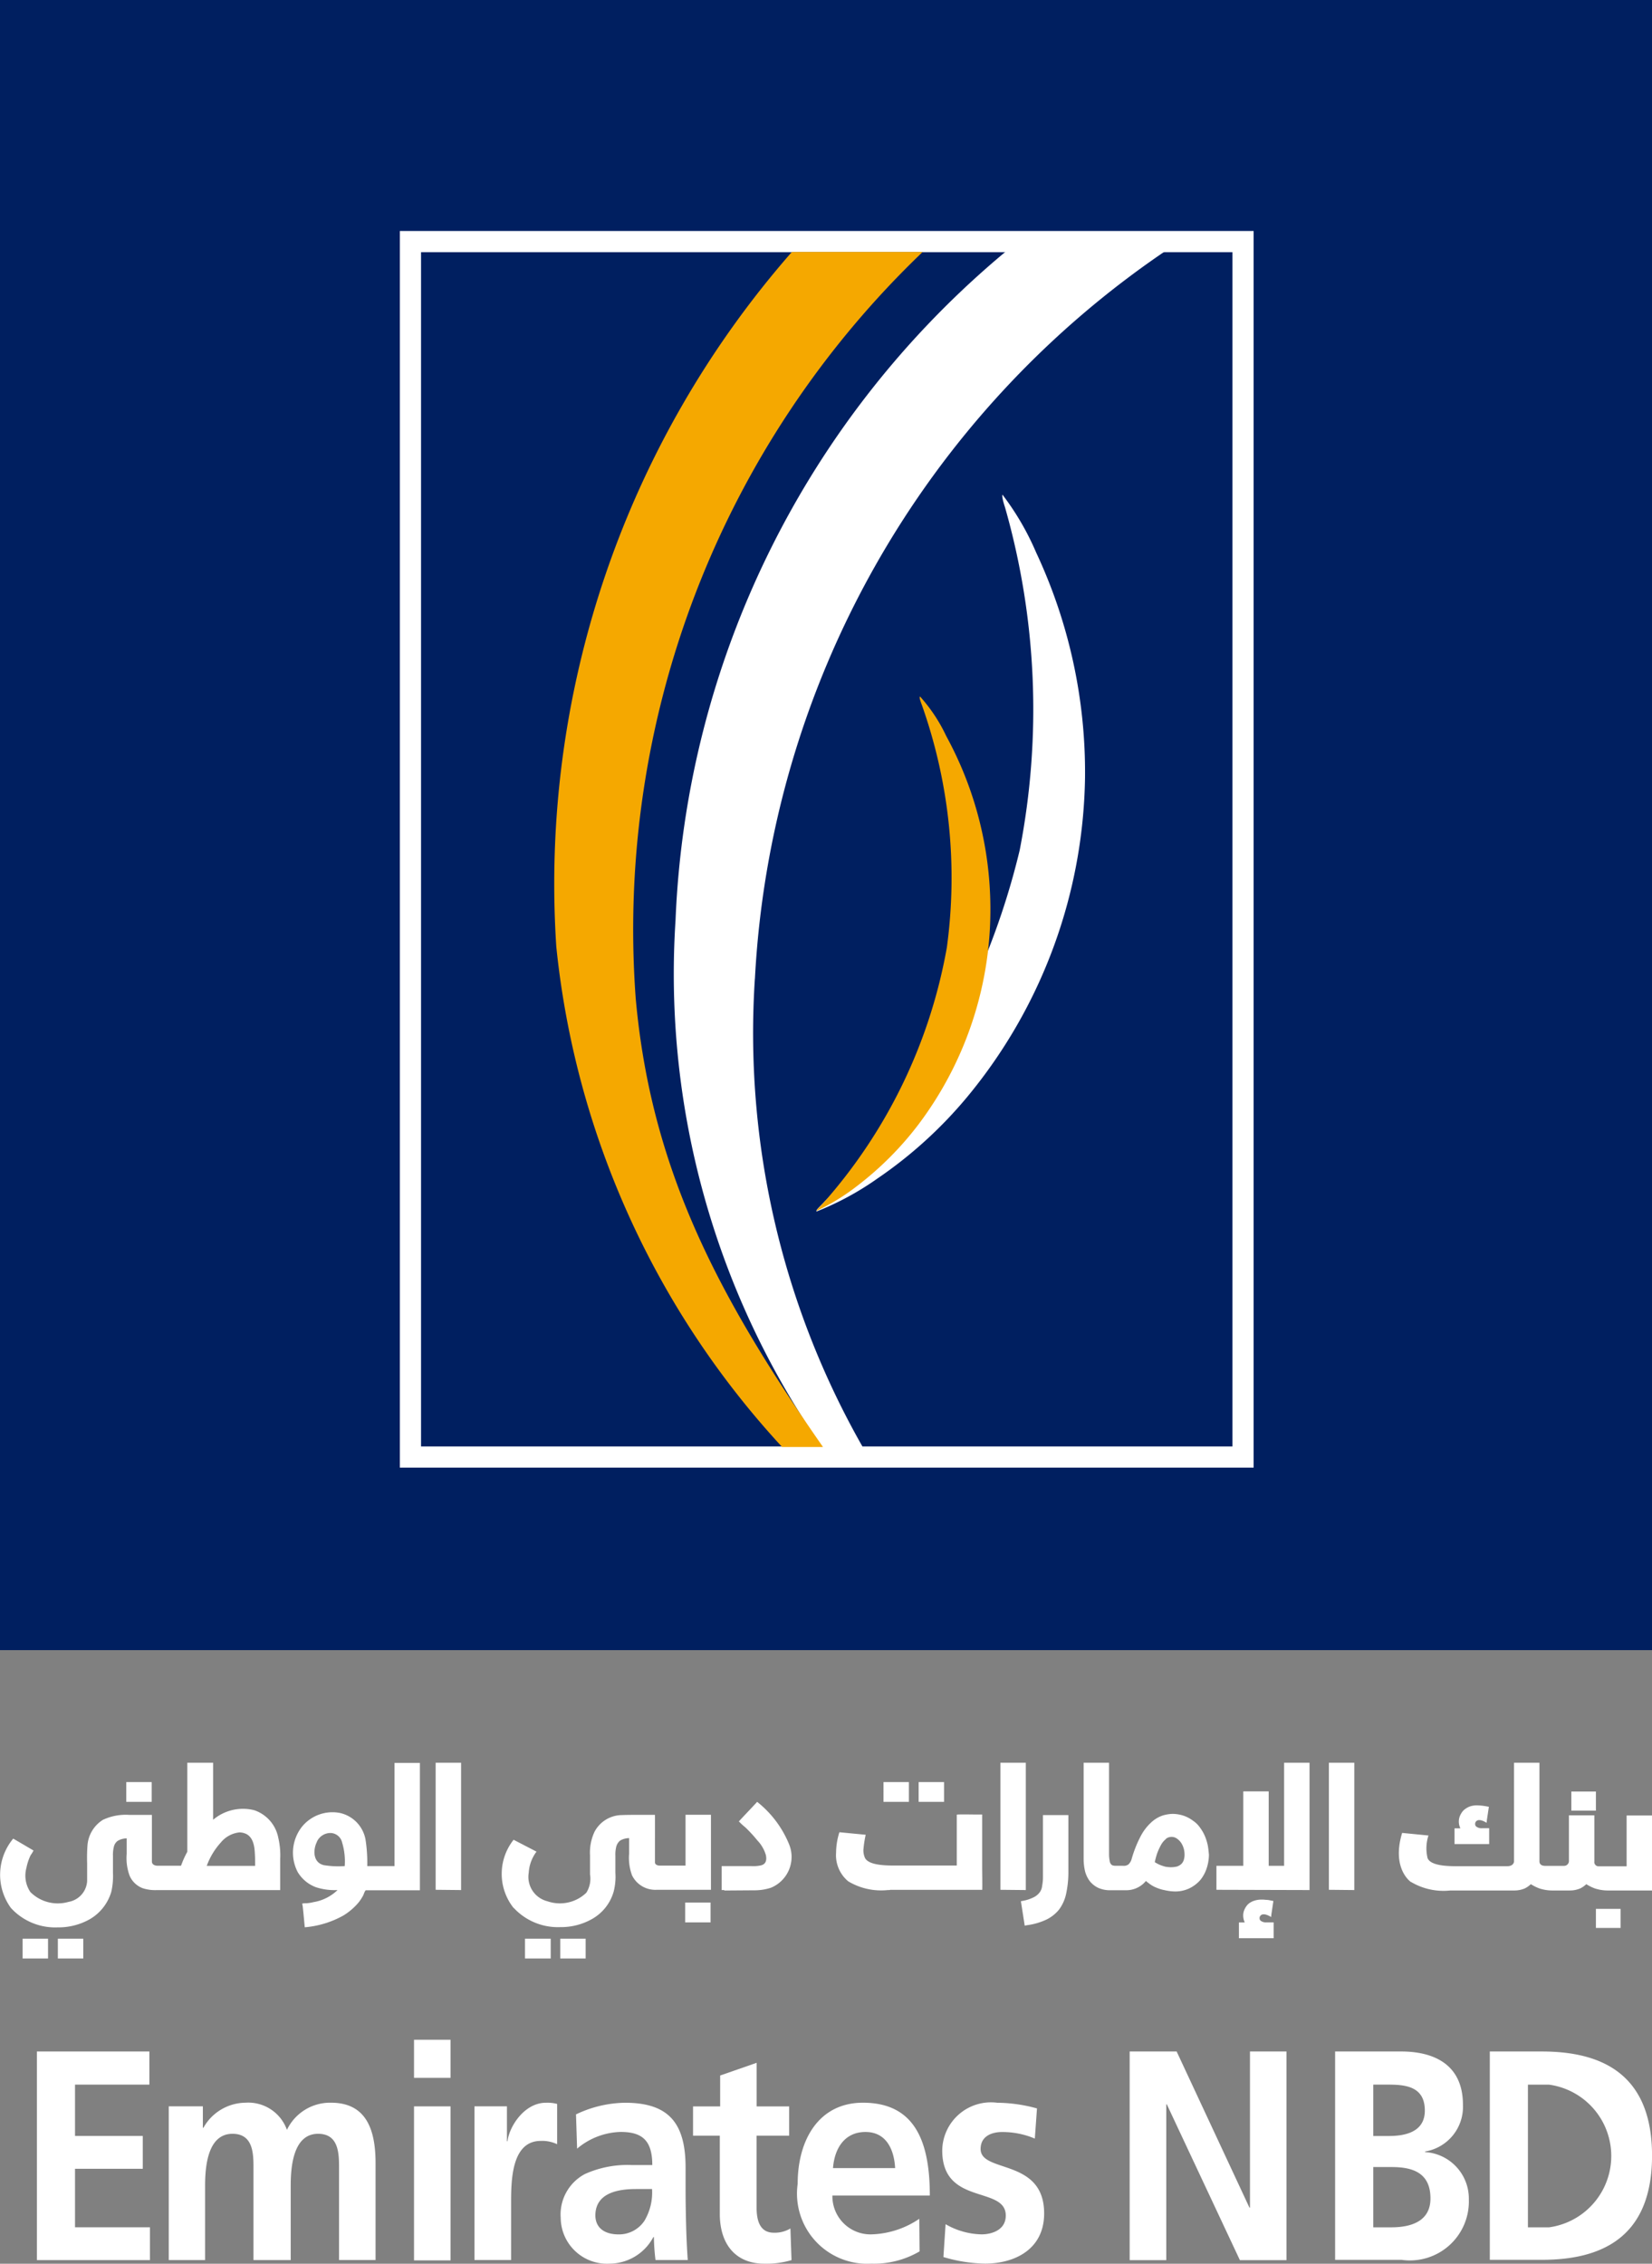 <svg xmlns="http://www.w3.org/2000/svg" width="39" height="53.439" viewBox="0 0 39 53.439">
  <rect x="0" y="0" width="39" height="53.439" fill="#808080" stroke="none"/>
  <g id="nbd" transform="translate(0.378 0.371)">
    <rect id="Rectangle_4592" data-name="Rectangle 4592" width="39" height="38.954" transform="translate(-0.378 -0.371)" fill="#001f60"/>
    <g id="Group_4419" data-name="Group 4419" transform="translate(0.493 47.781)">
      <path id="Path_11098" data-name="Path 11098" d="M288.3,575.8h2.656v.782H289.2v1.212h1.6v.775h-1.6v1.381h1.769v.775H288.3Z" transform="translate(-288.3 -575.523)" fill="#fff"/>
      <path id="Path_11099" data-name="Path 11099" d="M337.4,593.084h.805v.507h.013a1.151,1.151,0,0,1,.989-.592.97.97,0,0,1,.983.641,1.128,1.128,0,0,1,1.04-.641c.818,0,1.052.613,1.052,1.424v2.29h-.862V594.55c0-.338,0-.817-.494-.817-.577,0-.647.747-.647,1.219v1.762H339.4V594.55c0-.338,0-.817-.495-.817-.577,0-.647.747-.647,1.219v1.762H337.4Z" transform="translate(-334.287 -591.513)" fill="#fff"/>
      <path id="Path_11100" data-name="Path 11100" d="M422.2,573.472h.862v3.636H422.2Zm0-1.572h.862v.9H422.2Z" transform="translate(-413.297 -571.9)" fill="#fff"/>
      <path id="Path_11101" data-name="Path 11101" d="M443.4,593.084h.767v.825h.013c.038-.339.393-.909.906-.909a.9.9,0,0,1,.266.028v.951a.819.819,0,0,0-.387-.078c-.7,0-.7.958-.7,1.48v1.332H443.4Z" transform="translate(-433.07 -591.513)" fill="#fff"/>
      <path id="Path_11102" data-name="Path 11102" d="M475.069,596.108a.721.721,0,0,0,.609-.324,1.3,1.3,0,0,0,.178-.747h-.374c-.387,0-.964.07-.964.627.006.31.241.444.551.444m-1.008-2.833a2.757,2.757,0,0,1,1.154-.275c1.015,0,1.433.458,1.433,1.529v.465c0,.366.006.641.013.909s.019.529.038.81h-.761a4.959,4.959,0,0,1-.038-.542h-.013a1.175,1.175,0,0,1-1.027.627,1.092,1.092,0,0,1-1.16-1.079,1.08,1.08,0,0,1,.571-1.036,2.438,2.438,0,0,1,1.116-.212h.475c0-.584-.241-.782-.748-.782a1.655,1.655,0,0,0-1.027.395Z" transform="translate(-461.334 -591.513)" fill="#fff"/>
      <path id="Path_11103" data-name="Path 11103" d="M521.44,581.32h-.64v-.691h.64V579.9l.862-.3v1.029h.767v.691H522.3v1.691c0,.31.076.6.406.6a.721.721,0,0,0,.393-.1l.026.747a2.084,2.084,0,0,1-.641.084c-.678,0-1.052-.458-1.052-1.177V581.32Z" transform="translate(-505.31 -579.056)" fill="#fff"/>
      <path id="Path_11104" data-name="Path 11104" d="M559.8,594.543c-.025-.458-.221-.853-.7-.853s-.729.367-.767.853Zm.577,1.966a2.13,2.13,0,0,1-1.141.289,1.656,1.656,0,0,1-1.737-1.882c0-1.05.507-1.917,1.541-1.917,1.23,0,1.579.923,1.579,2.191h-2.3a.9.9,0,0,0,.951.916,2.114,2.114,0,0,0,1.1-.366Z" transform="translate(-539.539 -591.513)" fill="#fff"/>
      <path id="Path_11105" data-name="Path 11105" d="M611.187,593.846a1.964,1.964,0,0,0-.773-.155c-.235,0-.507.092-.507.4,0,.578,1.5.211,1.5,1.522,0,.845-.691,1.184-1.395,1.184a3.578,3.578,0,0,1-.983-.155l.051-.775a1.765,1.765,0,0,0,.85.24c.222,0,.571-.091.571-.444,0-.711-1.5-.225-1.5-1.536A1.15,1.15,0,0,1,610.3,593a3.617,3.617,0,0,1,.938.134Z" transform="translate(-587.628 -591.513)" fill="#fff"/>
      <path id="Path_11106" data-name="Path 11106" d="M674.7,575.8h1.109l1.718,3.685h.013V575.8h.862v4.926h-1.1l-1.725-3.678h-.013v3.678H674.7Z" transform="translate(-648.902 -575.523)" fill="#fff"/>
      <path id="Path_11107" data-name="Path 11107" d="M745.107,579.951h.425c.419,0,.925-.113.925-.683,0-.642-.475-.74-.925-.74h-.425Zm0-2.156h.368c.38,0,.849-.091.849-.6,0-.571-.457-.613-.868-.613h-.349ZM744.2,575.8h1.572c.583,0,1.452.183,1.452,1.261a1.069,1.069,0,0,1-.894,1.1v.014a1.1,1.1,0,0,1,1.033,1.12,1.392,1.392,0,0,1-1.585,1.424h-1.572V575.8Z" transform="translate(-713.558 -575.523)" fill="#fff"/>
      <path id="Path_11108" data-name="Path 11108" d="M802.8,579.951h.5a1.7,1.7,0,0,0,0-3.368h-.5Zm-.9-4.151h1.23c1.382,0,2.6.507,2.6,2.459s-1.217,2.459-2.6,2.459H801.9Z" transform="translate(-767.6 -575.523)" fill="#fff"/>
    </g>
    <g id="Group_4417" data-name="Group 4417" transform="translate(9.562 5.569)">
      <g id="Rectangle_4581" data-name="Rectangle 4581" transform="translate(0 0.013)" fill="#001f60" stroke="#fff" stroke-width="0.5">
        <rect width="19.155" height="28.193" stroke="none"/>
        <rect x="-0.25" y="-0.25" width="19.655" height="28.693" fill="none"/>
      </g>
      <path id="Path_11094" data-name="Path 11094" d="M142.43,314.662A22.157,22.157,0,0,1,152.1,297.5H148.35a21.671,21.671,0,0,0-7.794,15.783,19.554,19.554,0,0,0,3.462,12.44h.959a19.744,19.744,0,0,1-2.548-11.061" transform="translate(-134.548 -297.5)" fill="#fff"/>
      <path id="Path_11095" data-name="Path 11095" d="M126.845,325.793a20.467,20.467,0,0,1-5.321-11.8,22.642,22.642,0,0,1,5.561-16.4h3.088a22.139,22.139,0,0,0-6.775,17.611c.36,4.062,1.964,7.074,4.422,10.6h-.974Z" transform="translate(-118.331 -297.585)" fill="#f5a800"/>
      <path id="Path_11096" data-name="Path 11096" d="M163,352.462a17.7,17.7,0,0,0,4.587-8.274,17.384,17.384,0,0,0-.345-8.094c-.06-.18-.075-.285-.06-.3a6.389,6.389,0,0,1,.794,1.364,12.227,12.227,0,0,1,1.154,5.306,12.09,12.09,0,0,1-2.788,7.554,10.289,10.289,0,0,1-2.113,1.918,6.834,6.834,0,0,1-1.439.779c-.015-.045.09-.12.21-.255" transform="translate(-153.455 -330.055)" fill="#fff"/>
      <path id="Path_11097" data-name="Path 11097" d="M162.939,379.554a12.345,12.345,0,0,0,2.923-6.04,12.21,12.21,0,0,0-.585-5.711c-.045-.12-.075-.21-.045-.21a3.817,3.817,0,0,1,.615.929,8.524,8.524,0,0,1,1.034,3.7,8.429,8.429,0,0,1-1.679,5.456,7.616,7.616,0,0,1-1.424,1.439,5.168,5.168,0,0,1-.989.614c-.015-.015.06-.075.15-.18" transform="translate(-153.449 -357.087)" fill="#f5a800"/>
    </g>
    <path id="Union_40" data-name="Union 40" d="M13.225,4.621V4.154h.6v.467Zm-.832,0V4.154H13v.467Zm-11.028,0V4.154h.6v.467Zm-.832,0V4.154h.6v.467Zm28.714-.478V3.77h.135V3.764a.4.4,0,0,1-.034-.148.34.34,0,0,1,.027-.143.444.444,0,0,1,.081-.126.379.379,0,0,1,.135-.083.516.516,0,0,1,.189-.032.636.636,0,0,1,.1.005A.527.527,0,0,1,30,3.253l.061.011-.047.313-.007.066s-.2-.137-.265-.011a.076.076,0,0,0-.007.038.073.073,0,0,0,.034.066.206.206,0,0,0,.128.033h.17v.374ZM37.675,3.9v-.45h.582V3.9ZM.257,3.429A1.331,1.331,0,0,1,.311,1.792c.162.093.317.186.479.28a.666.666,0,0,1-.067.11,1.2,1.2,0,0,0-.1.3.69.69,0,0,0,.094.572.916.916,0,0,0,.9.231.53.53,0,0,0,.439-.489V2.369a3.979,3.979,0,0,1,.007-.4.78.78,0,0,1,.366-.621,1.268,1.268,0,0,1,.628-.116h.528v1.1c0,.1.128.1.128.1h.56a2.2,2.2,0,0,1,.148-.33V0h.609V1.347A1.089,1.089,0,0,1,6,1.121a.856.856,0,0,1,.567.643,1.818,1.818,0,0,1,.047.506v.737H3.7a.954.954,0,0,1-.331-.044.547.547,0,0,1-.312-.3,1.205,1.205,0,0,1-.067-.511V1.786a.427.427,0,0,0-.216.061.241.241,0,0,0-.088.143.769.769,0,0,0-.02.214v.4a1.658,1.658,0,0,1-.04.445,1.109,1.109,0,0,1-.514.649,1.5,1.5,0,0,1-.752.189A1.415,1.415,0,0,1,.257,3.429ZM5.211,1.885a1.659,1.659,0,0,0-.331.55H6.022c0-.1,0-.2-.007-.3-.007-.148-.034-.385-.223-.462a.375.375,0,0,0-.141-.028A.654.654,0,0,0,5.211,1.885Zm1.933,1.5c0-.011-.013-.055-.007-.061a.391.391,0,0,1,.088-.006A.923.923,0,0,0,7.4,3.291a1.068,1.068,0,0,0,.568-.285,1.42,1.42,0,0,1-.508-.066.845.845,0,0,1-.432-.357A.989.989,0,0,1,7.137,1.5a.928.928,0,0,1,.892-.313.787.787,0,0,1,.6.632,3.55,3.55,0,0,1,.04.621h.643V.005h.6V3.011H8.637c-.02,0-.054.1-.061.116a1.073,1.073,0,0,1-.115.176A1.45,1.45,0,0,1,8.1,3.61a2.253,2.253,0,0,1-.906.275C7.177,3.714,7.164,3.55,7.144,3.38Zm.337-1.517c-.088.17-.108.484.162.55a2.12,2.12,0,0,0,.494.022,1.532,1.532,0,0,0-.061-.555.289.289,0,0,0-.265-.226H7.791A.353.353,0,0,0,7.481,1.863Zm4.643,1.561a1.294,1.294,0,0,1,0-1.61l.541.28a.918.918,0,0,0-.184.5.592.592,0,0,0,.44.671.9.9,0,0,0,.919-.2.621.621,0,0,0,.088-.435V2.187a1.16,1.16,0,0,1,.108-.56.738.738,0,0,1,.641-.391c.121-.005.278-.005.278-.005h.506V2.357s0,.072.122.072h.6v-1.2h.6V3H15.5a.612.612,0,0,1-.58-.341,1.19,1.19,0,0,1-.069-.512V1.78a.418.418,0,0,0-.216.061.277.277,0,0,0-.088.143.766.766,0,0,0-.02.214v.4a1.41,1.41,0,0,1-.041.445,1.082,1.082,0,0,1-.513.648,1.487,1.487,0,0,1-.75.19A1.422,1.422,0,0,1,12.124,3.424ZM24.1,3.269l.062-.011a.949.949,0,0,0,.243-.083.4.4,0,0,0,.135-.11.3.3,0,0,0,.061-.155,1.154,1.154,0,0,0,.02-.23V1.236h.6V2.577a2.408,2.408,0,0,1-.053.516A.957.957,0,0,1,25,3.468a.877.877,0,0,1-.31.241,1.543,1.543,0,0,1-.439.126l-.061.011Zm-7.926.5V3.3h.6V3.77Zm11.3-.764a1,1,0,0,1-.2-.066.688.688,0,0,1-.155-.094.509.509,0,0,1-.067-.054.6.6,0,0,1-.486.219h-.344a.678.678,0,0,1-.292-.054.576.576,0,0,1-.2-.155.684.684,0,0,1-.115-.236,1.3,1.3,0,0,1-.034-.291V0h.6V2.165a.841.841,0,0,0,.014.148.148.148,0,0,0,.028.077.091.091,0,0,0,.039.032.2.2,0,0,0,.076.011h.169A.186.186,0,0,0,26.64,2.4a.281.281,0,0,0,.074-.126,2.794,2.794,0,0,1,.216-.544,1.186,1.186,0,0,1,.25-.324.747.747,0,0,1,.265-.159.883.883,0,0,1,.229-.039.832.832,0,0,1,.27.044.781.781,0,0,1,.216.115.628.628,0,0,1,.169.165,1.029,1.029,0,0,1,.115.2,1.228,1.228,0,0,1,.068.22c.013.071.02.143.027.219a1.055,1.055,0,0,1-.054.324.863.863,0,0,1-.155.281.836.836,0,0,1-.257.192.777.777,0,0,1-.344.071A1.126,1.126,0,0,1,27.484,3.006ZM27.526,1.8a.463.463,0,0,0-.116.137,1.385,1.385,0,0,0-.095.209,1.83,1.83,0,0,0-.054.2.146.146,0,0,0,.034.022.712.712,0,0,0,.1.049,1.019,1.019,0,0,0,.123.039.955.955,0,0,0,.115.011.624.624,0,0,0,.149-.016.285.285,0,0,0,.1-.055.238.238,0,0,0,.061-.093.414.414,0,0,0,.02-.148.515.515,0,0,0-.02-.133.487.487,0,0,0-.061-.132.381.381,0,0,0-.1-.1.22.22,0,0,0-.257.005Zm5.783,1.017s-.466-.308-.209-1.16l.622.061a.976.976,0,0,0-.02.538c.081.187.513.187.715.187H35.58c.162,0,.162-.115.162-.115V0h.6V2.325s-.013.11.135.11h.445a.115.115,0,0,0,.116-.11V1.242h.6V2.33a.1.1,0,0,0,.108.115H38.4v-1.2H39V3.016H37.979a.985.985,0,0,1-.331-.049,1.05,1.05,0,0,1-.2-.1.587.587,0,0,1-.142.1.628.628,0,0,1-.257.049h-.379a.985.985,0,0,1-.331-.049,1.049,1.049,0,0,1-.2-.1.587.587,0,0,1-.142.1.63.63,0,0,1-.258.049h-1.5A1.5,1.5,0,0,1,33.309,2.814Zm-16.212.2V3.006h-.061V2.44h.7a.81.81,0,0,0,.229-.017c.128-.032.135-.142.115-.241a.838.838,0,0,0-.2-.346,3.313,3.313,0,0,0-.283-.308,1.517,1.517,0,0,1-.155-.143c.142-.154.29-.307.432-.461a2.464,2.464,0,0,1,.751.995A.787.787,0,0,1,18.2,2.951a1.239,1.239,0,0,1-.4.061ZM20.024,2.8a.8.8,0,0,1-.287-.676,1.648,1.648,0,0,1,.078-.483l.621.06a2.581,2.581,0,0,0-.054.357.438.438,0,0,0,.034.182c.081.187.514.187.717.187h1.453v-1.2c0-.011.358-.005.393-.005h.2c.013,0,.007.022.007.032V2.49c0,.032.007.511,0,.511H21.013L21,3.006H20.96A1.511,1.511,0,0,1,20.024,2.8Zm11.347.2V0h.6V3.006Zm-2.655,0V2.434h.634V.676h.6V2.434h.364V0h.6V3.006Zm-5.1,0V0h.6V3.006Zm-13.332,0V0h.6V3.006ZM34.337,1.549h.136V1.544a.37.37,0,0,1-.034-.148.342.342,0,0,1,.027-.143.444.444,0,0,1,.081-.126.492.492,0,0,1,.135-.088.516.516,0,0,1,.189-.033,1.52,1.52,0,0,1,.216.023l.061.011-.047.313-.007.066s-.2-.138-.263-.011a.087.087,0,0,0-.007.039.073.073,0,0,0,.034.066.2.2,0,0,0,.128.033h.169v.374h-.818V1.549Zm2.758-.418V.681h.58v.45ZM21.686.924V.457h.6V.924Zm-.83,0V.457h.6V.924ZM2.98.924V.457h.6V.924Z" transform="translate(-0.377 41.241)" fill="#fff"/>
  </g>
</svg>
